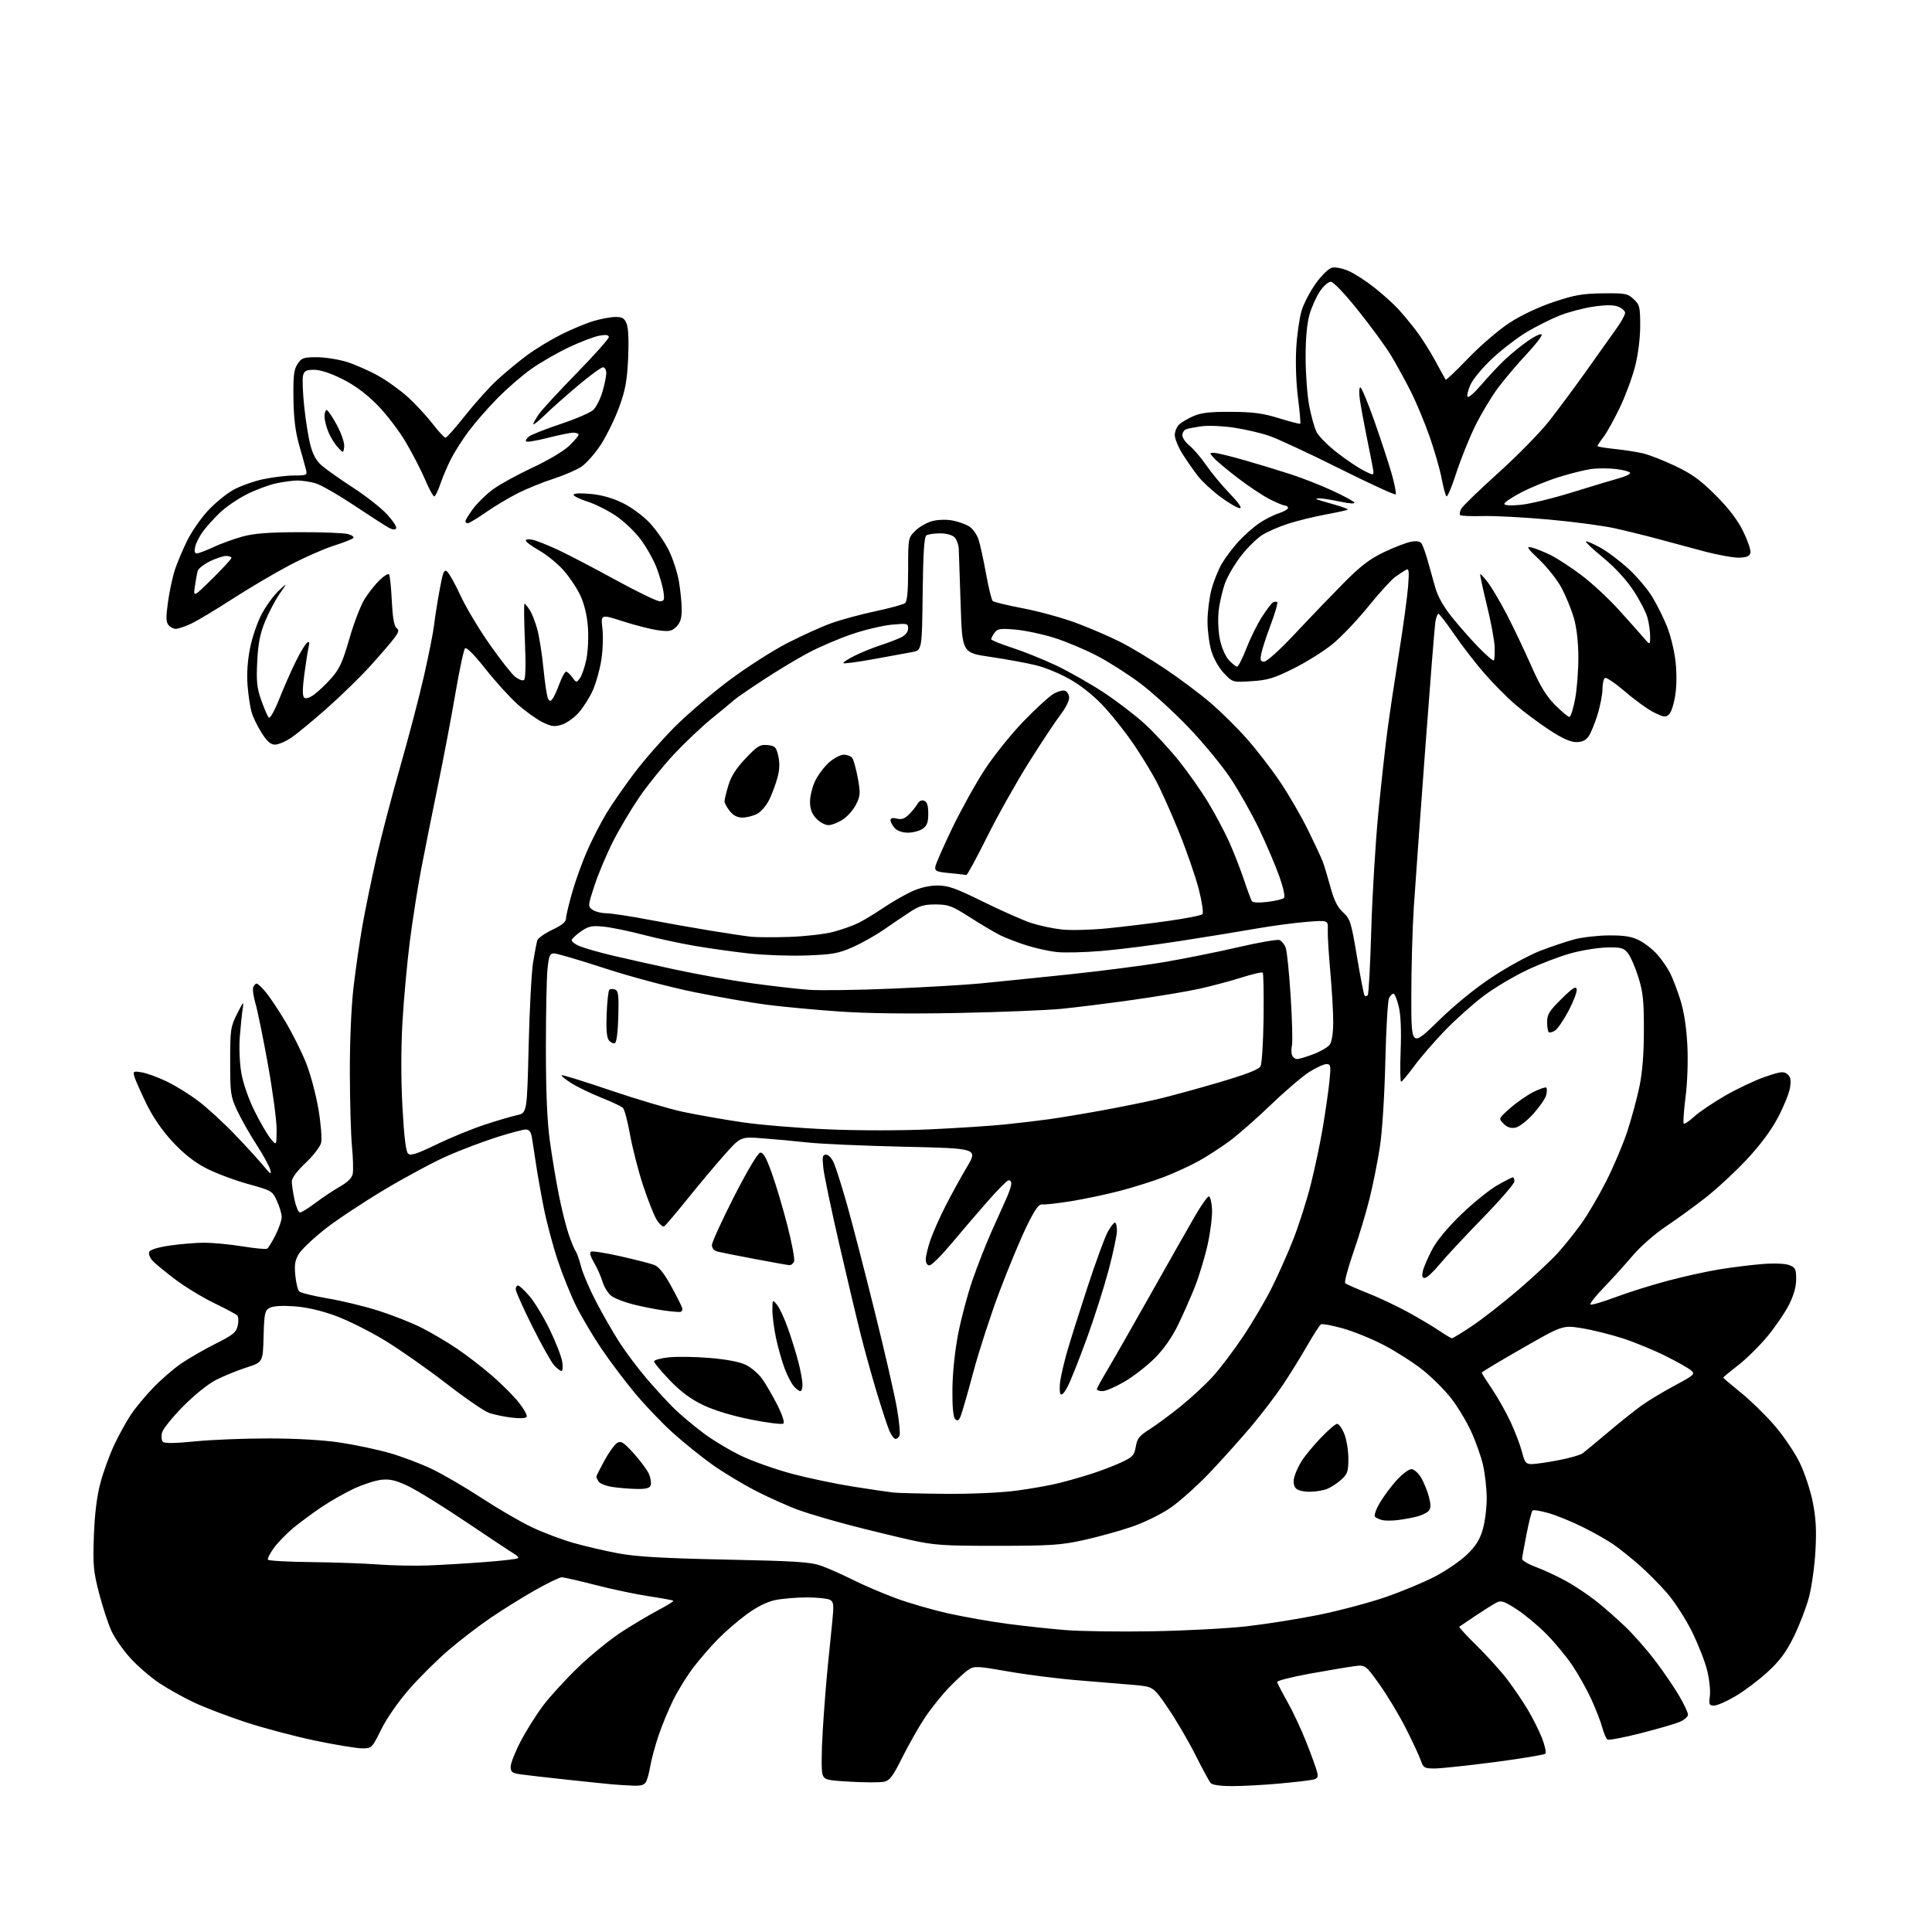 <?xml version="1.0" encoding="UTF-8" standalone="no"?>
<svg 
  version="1.1" 
  xmlns="http://www.w3.org/2000/svg" 
  xmlns:xlink="http://www.w3.org/1999/xlink" 
  xmlns:svg="http://www.w3.org/2000/svg"
  xmlns:rdf="http://www.w3.org/1999/02/22-rdf-syntax-ns#"
  xmlns:cc="http://creativecommons.org/ns#"
  xmlns:dc="http://purl.org/dc/elements/1.1/"
  viewBox="0 0 768 768"
  width="768"
  height="768"
>
<style>svg {background-color: white; }</style>"
<path stroke="none" fill="black" fill-rule="evenodd" d="M251.71,709.83C249.40,709.74 245.70,709.51 243.50,709.32C241.30,709.12 233.20,708.29 225.50,707.46C217.80,706.64 209.59,705.69 207.25,705.37C203.55,704.85 203.00,704.45 203.00,702.29C203.00,700.92 204.80,696.36 207.00,692.15C209.20,687.94 213.21,681.57 215.90,677.99C218.60,674.40 224.88,667.54 229.87,662.74C234.85,657.93 242.66,651.59 247.21,648.65C251.77,645.71 258.32,641.81 261.77,640.00C265.22,638.19 267.86,636.53 267.66,636.32C267.45,636.11 263.05,635.31 257.89,634.53C252.72,633.75 243.18,631.73 236.68,630.05C230.18,628.37 224.16,627.00 223.30,627.00C222.44,627.00 217.63,629.33 212.62,632.17C207.60,635.01 199.68,639.95 195.00,643.14C190.32,646.32 182.81,652.09 178.31,655.95C173.80,659.80 166.77,666.78 162.69,671.44C158.33,676.44 153.74,683.03 151.55,687.46C147.87,694.91 147.78,695.00 143.96,695.00C141.83,695.00 133.46,693.62 125.36,691.94C117.26,690.25 104.75,686.94 97.56,684.57C90.38,682.21 81.08,678.65 76.91,676.66C72.73,674.68 66.57,671.23 63.22,668.99C59.87,666.75 54.77,662.35 51.90,659.21C49.02,656.07 45.60,651.17 44.30,648.33C42.99,645.48 40.78,638.73 39.38,633.33C37.12,624.55 36.90,622.11 37.32,610.50C37.64,601.77 38.49,594.87 39.91,589.50C41.08,585.10 43.58,578.24 45.46,574.26C47.35,570.27 50.33,564.87 52.09,562.26C53.84,559.64 57.80,554.87 60.89,551.66C63.97,548.45 68.97,544.12 72.00,542.04C75.03,539.97 81.17,536.42 85.66,534.17C92.70,530.63 93.92,529.63 94.51,526.93C94.89,525.21 94.80,523.40 94.30,522.90C93.81,522.41 89.68,520.20 85.13,518.00C80.58,515.80 73.61,511.56 69.66,508.59C65.71,505.61 61.63,502.25 60.61,501.13C59.59,500.00 59.00,498.44 59.30,497.67C59.63,496.79 62.68,495.84 67.46,495.13C71.65,494.51 77.88,494.00 81.29,494.00C84.71,494.01 91.52,494.66 96.42,495.46C101.33,496.25 105.73,496.67 106.19,496.38C106.66,496.09 108.15,493.66 109.52,490.96C110.88,488.27 111.99,485.04 111.98,483.78C111.97,482.53 111.12,479.66 110.10,477.42C108.28,473.40 108.07,473.28 98.39,470.60C92.97,469.09 85.47,466.25 81.72,464.29C77.11,461.86 72.87,458.49 68.56,453.84C64.43,449.38 60.79,444.08 58.18,438.73C55.98,434.20 53.86,429.42 53.47,428.10C52.81,425.82 52.95,425.73 56.35,426.28C58.32,426.60 62.77,428.22 66.24,429.88C69.72,431.53 75.47,435.11 79.03,437.83C82.59,440.54 89.10,446.53 93.50,451.13C97.90,455.73 102.98,461.30 104.78,463.50C107.56,466.88 107.97,467.12 107.43,465.00C107.09,463.62 104.62,459.12 101.95,455.00C99.28,450.88 95.84,444.80 94.30,441.50C91.67,435.86 91.50,434.69 91.50,422.00C91.50,409.26 91.65,408.19 94.26,403.00C96.77,397.99 96.97,397.81 96.47,401.00C96.17,402.93 95.66,407.91 95.33,412.07C94.99,416.41 95.25,422.59 95.94,426.56C96.64,430.61 98.81,436.85 101.15,441.58C103.36,446.03 106.24,450.99 107.55,452.59C109.93,455.50 109.93,455.50 109.96,449.00C109.98,445.43 108.42,433.80 106.51,423.16C104.59,412.52 102.36,401.59 101.55,398.87C100.75,396.16 100.34,393.27 100.65,392.47C100.96,391.66 101.58,391.00 102.03,391.00C102.49,391.00 104.15,392.57 105.73,394.49C107.31,396.41 110.82,401.69 113.53,406.24C116.24,410.78 119.90,418.10 121.66,422.50C123.41,426.90 125.64,435.23 126.60,441.00C127.59,446.92 128.04,452.73 127.64,454.33C127.24,455.89 124.46,459.47 121.46,462.30C118.02,465.54 116.00,468.27 116.00,469.67C116.00,470.90 116.49,474.17 117.08,476.95C117.68,479.73 118.65,482.00 119.24,482.00C119.83,482.00 122.61,480.27 125.41,478.16C128.21,476.05 132.58,473.14 135.13,471.69C138.23,469.93 139.91,468.24 140.23,466.56C140.49,465.19 140.35,460.34 139.92,455.78C139.48,451.23 139.10,438.05 139.07,426.50C139.04,413.83 139.62,400.34 140.53,392.50C141.36,385.35 142.95,374.32 144.06,368.00C145.18,361.68 147.65,349.64 149.55,341.27C151.45,332.89 155.74,316.46 159.09,304.77C162.44,293.07 166.72,276.75 168.58,268.50C170.45,260.25 172.24,251.25 172.55,248.50C172.86,245.75 173.83,239.56 174.71,234.75C176.06,227.29 176.51,226.18 177.75,227.21C178.55,227.88 180.96,232.20 183.09,236.81C185.22,241.43 190.43,250.14 194.67,256.18C198.91,262.21 203.47,268.01 204.80,269.06C206.14,270.11 207.70,270.69 208.26,270.34C208.93,269.92 209.07,264.59 208.66,254.85C208.32,246.68 208.24,240.00 208.50,240.00C208.75,240.00 209.67,241.10 210.55,242.44C211.43,243.78 212.80,247.27 213.59,250.19C214.38,253.11 215.49,260.18 216.05,265.90C216.61,271.62 217.42,276.94 217.86,277.71C218.51,278.87 218.83,278.89 219.65,277.81C220.20,277.09 221.45,274.36 222.41,271.75C223.38,269.14 224.55,267.00 225.03,267.00C225.50,267.00 226.61,268.01 227.49,269.25C229.05,271.43 229.14,271.44 230.51,269.62C231.28,268.58 232.44,265.21 233.08,262.12C233.73,259.01 234.00,253.27 233.70,249.26C233.36,244.66 232.27,240.10 230.72,236.76C229.38,233.87 226.35,229.33 223.99,226.67C221.62,224.02 217.29,220.49 214.35,218.83C211.41,217.17 209.00,215.39 209.00,214.89C209.00,214.38 210.24,214.24 211.75,214.58C213.26,214.91 217.69,216.67 221.59,218.47C225.49,220.27 235.76,225.63 244.42,230.37C253.07,235.12 261.08,239.00 262.21,239.00C264.01,239.00 264.20,238.54 263.74,235.25C263.45,233.19 262.24,228.94 261.06,225.81C259.87,222.68 257.03,217.59 254.74,214.50C252.45,211.41 247.94,207.12 244.72,204.97C241.50,202.82 236.42,200.29 233.43,199.35C230.44,198.40 228.00,197.20 228.00,196.67C228.00,196.09 230.66,195.96 234.75,196.34C239.24,196.76 243.55,197.98 247.60,199.98C251.05,201.67 255.70,205.11 258.28,207.86C260.79,210.55 264.17,215.39 265.79,218.62C267.41,221.86 269.25,227.46 269.87,231.08C270.49,234.70 271.00,239.76 271.00,242.33C271.00,245.75 270.43,247.57 268.89,249.11C267.07,250.93 266.06,251.13 261.70,250.56C258.92,250.19 252.63,248.59 247.73,247.02C238.82,244.15 238.82,244.15 239.47,249.83C239.83,252.95 239.63,258.65 239.01,262.50C238.40,266.35 236.86,271.77 235.60,274.55C234.33,277.32 231.86,281.23 230.10,283.23C228.34,285.24 225.34,287.39 223.44,288.02C220.48,289.00 219.35,288.86 215.70,287.10C213.36,285.96 208.88,282.76 205.76,279.98C202.64,277.20 196.88,270.85 192.95,265.86C188.50,260.22 185.44,257.16 184.86,257.74C184.35,258.25 182.63,266.29 181.04,275.59C179.45,284.89 176.30,301.50 174.03,312.50C171.76,323.50 168.79,338.35 167.42,345.50C166.06,352.65 164.04,365.47 162.94,374.00C161.85,382.52 160.52,396.99 159.99,406.15C159.39,416.63 159.38,429.21 159.98,440.08C160.62,451.84 161.33,457.73 162.21,458.56C163.23,459.52 165.58,458.77 173.50,454.94C179.00,452.28 187.55,448.77 192.50,447.14C197.45,445.50 203.30,443.77 205.50,443.30C209.50,442.43 209.50,442.43 210.14,415.96C210.49,401.41 211.29,386.35 211.92,382.50C212.56,378.65 213.30,374.76 213.57,373.85C213.85,372.94 216.53,371.04 219.54,369.61C223.33,367.82 225.00,366.45 225.00,365.12C225.00,364.08 226.15,359.24 227.56,354.36C228.97,349.49 231.74,341.90 233.72,337.50C235.69,333.10 239.03,326.66 241.13,323.19C243.23,319.73 248.13,312.65 252.02,307.48C255.91,302.30 263.23,293.93 268.30,288.87C273.36,283.82 283.08,275.51 289.89,270.42C296.71,265.32 307.06,258.69 312.89,255.68C318.73,252.67 326.69,249.07 330.58,247.69C334.48,246.30 342.35,244.17 348.08,242.96C353.81,241.74 359.06,240.30 359.75,239.75C360.63,239.05 361.00,235.07 361.00,226.30C361.00,213.95 361.02,213.82 363.84,211.00C365.41,209.44 368.44,207.70 370.59,207.14C372.88,206.54 376.25,206.45 378.71,206.92C381.02,207.36 384.02,208.44 385.37,209.32C386.72,210.21 388.35,212.52 388.99,214.47C389.63,216.42 390.97,222.55 391.97,228.10C392.97,233.64 394.17,238.52 394.64,238.93C395.11,239.34 400.60,240.65 406.82,241.85C413.05,243.04 422.50,245.65 427.82,247.64C433.15,249.62 440.92,252.97 445.10,255.06C449.28,257.16 457.38,262.01 463.10,265.84C468.82,269.67 476.93,275.74 481.13,279.33C485.33,282.92 491.93,289.45 495.79,293.83C499.66,298.22 505.57,305.90 508.93,310.90C512.29,315.90 517.21,324.38 519.86,329.75C522.50,335.11 525.18,340.85 525.81,342.50C526.43,344.15 527.82,348.74 528.89,352.69C530.31,357.92 531.67,360.65 533.90,362.69C536.74,365.31 537.12,366.52 539.43,380.37C540.80,388.56 542.16,395.49 542.46,395.79C542.76,396.09 543.31,396.02 543.69,395.64C544.07,395.27 544.70,383.60 545.10,369.73C545.50,355.85 546.77,334.82 547.92,323.00C549.08,311.18 550.72,296.32 551.57,290.00C552.41,283.68 554.47,269.95 556.14,259.50C557.81,249.05 559.43,237.17 559.74,233.09C560.22,226.90 560.08,225.82 558.91,226.51C558.13,226.96 556.26,228.19 554.74,229.24C553.22,230.29 548.36,235.61 543.95,241.06C539.54,246.51 533.13,253.25 529.71,256.03C526.30,258.82 519.36,263.17 514.30,265.70C506.46,269.62 503.99,270.37 497.54,270.78C489.99,271.26 489.99,271.26 486.52,267.59C484.51,265.46 482.41,261.75 481.53,258.77C480.69,255.95 480.00,250.66 480.00,247.03C480.00,243.39 480.70,237.74 481.55,234.46C482.41,231.18 484.27,226.50 485.70,224.06C487.13,221.62 490.14,217.64 492.38,215.20C494.62,212.77 498.26,209.55 500.48,208.04C502.69,206.53 506.19,204.74 508.25,204.07C510.31,203.39 512.00,202.43 512.00,201.92C512.00,201.42 511.50,201.00 510.90,201.00C510.29,201.00 507.58,199.89 504.88,198.53C502.18,197.18 496.49,193.41 492.24,190.16C487.98,186.91 483.64,183.30 482.60,182.13C480.72,180.04 480.72,180.00 482.60,180.01C483.64,180.01 489.23,181.37 495.00,183.02C500.77,184.68 509.10,187.22 513.50,188.66C517.90,190.11 525.15,192.97 529.61,195.02C534.07,197.07 538.00,199.19 538.34,199.74C538.71,200.34 536.47,200.21 532.73,199.41C529.30,198.67 525.60,198.09 524.50,198.11C523.40,198.14 522.95,198.32 523.50,198.53C524.05,198.73 527.12,199.64 530.32,200.54C533.53,201.45 535.97,202.36 535.75,202.58C535.54,202.80 531.57,203.67 526.93,204.53C522.29,205.39 515.58,207.04 512.00,208.20C508.43,209.36 503.82,211.37 501.76,212.66C499.70,213.96 495.98,217.60 493.50,220.76C491.01,223.92 488.11,228.80 487.05,231.61C486.00,234.43 484.83,239.41 484.46,242.68C484.06,246.15 484.27,250.97 484.94,254.23C485.62,257.48 487.11,260.90 488.50,262.41C489.82,263.83 491.29,265.00 491.77,265.00C492.24,265.00 493.90,261.74 495.45,257.75C497.00,253.76 499.75,248.19 501.56,245.36C503.36,242.53 505.35,239.90 505.98,239.51C506.62,239.12 507.39,239.06 507.71,239.38C508.03,239.69 506.88,243.67 505.16,248.23C503.45,252.78 501.75,257.96 501.40,259.75C500.86,262.47 501.05,263.00 502.57,263.00C503.61,263.00 508.97,258.12 514.94,251.75C520.73,245.56 529.37,236.57 534.12,231.77C540.81,225.01 544.43,222.24 550.09,219.52C554.12,217.59 558.95,215.73 560.82,215.37C563.18,214.93 564.49,215.16 565.12,216.12C565.61,216.88 566.69,219.86 567.51,222.75C568.33,225.64 569.68,230.45 570.51,233.45C571.50,237.01 573.78,241.09 577.06,245.20C579.84,248.67 584.62,254.10 587.70,257.27C590.78,260.44 593.53,262.81 593.81,262.53C594.09,262.25 594.24,259.87 594.15,257.24C594.06,254.61 592.66,247.08 591.04,240.51C589.43,233.94 588.25,228.42 588.41,228.25C588.58,228.08 589.97,229.58 591.49,231.58C593.02,233.58 596.40,239.33 599.02,244.35C601.63,249.38 605.95,258.45 608.61,264.50C612.25,272.77 614.63,276.68 618.18,280.25C620.78,282.86 623.34,285.00 623.86,285.00C624.39,285.00 625.42,281.74 626.15,277.75C626.89,273.76 627.46,266.23 627.42,261.00C627.38,255.01 626.71,249.28 625.59,245.50C624.62,242.20 622.46,236.93 620.79,233.79C619.13,230.65 615.15,225.59 611.96,222.54C607.00,217.81 606.54,217.09 608.82,217.63C610.30,217.97 613.66,219.32 616.31,220.61C618.95,221.91 624.49,225.51 628.60,228.61C632.72,231.71 639.40,237.90 643.45,242.37C647.50,246.84 651.97,251.85 653.37,253.50C655.94,256.50 655.94,256.50 655.96,253.00C655.98,251.07 655.49,247.70 654.89,245.50C654.29,243.30 651.75,238.41 649.25,234.64C646.45,230.42 641.87,225.46 637.34,221.74C633.29,218.41 630.17,215.49 630.42,215.25C630.66,215.00 633.18,216.06 636.00,217.60C638.83,219.14 643.92,222.95 647.32,226.08C650.72,229.21 655.01,234.28 656.85,237.36C658.70,240.43 661.30,245.63 662.62,248.92C663.95,252.20 665.46,258.20 665.97,262.25C666.53,266.69 666.55,272.14 666.00,275.97C665.51,279.46 664.41,283.02 663.56,283.87C662.17,285.26 661.58,285.20 657.60,283.26C655.17,282.08 649.99,278.37 646.09,275.00C642.18,271.64 638.54,269.17 637.99,269.51C637.45,269.84 637.00,271.84 637.00,273.95C637.00,276.06 636.11,280.65 635.03,284.14C633.95,287.64 632.35,291.51 631.47,292.75C630.37,294.31 628.87,295.00 626.57,295.00C624.29,295.00 620.95,293.49 615.88,290.17C611.82,287.51 605.80,283.02 602.50,280.19C599.20,277.37 593.64,271.78 590.15,267.78C586.66,263.78 581.26,256.79 578.15,252.25C575.04,247.71 572.18,244.00 571.80,244.00C571.41,244.00 570.86,245.46 570.57,247.25C570.29,249.04 568.47,271.88 566.53,298.00C564.59,324.12 562.56,352.25 562.02,360.50C561.47,368.75 561.02,384.68 561.02,395.91C561.00,416.32 561.00,416.32 571.75,405.85C578.58,399.19 586.51,392.75 593.50,388.17C599.55,384.20 607.99,379.61 612.25,377.97C616.52,376.32 622.59,374.28 625.75,373.43C628.91,372.58 635.14,371.87 639.59,371.84C645.83,371.81 648.61,372.27 651.69,373.84C653.89,374.96 657.11,377.50 658.84,379.47C660.57,381.44 662.84,384.73 663.88,386.78C664.92,388.83 666.77,393.65 667.98,397.50C669.40,402.03 670.38,408.33 670.74,415.36C671.07,421.77 670.77,430.30 670.03,436.16C669.33,441.63 669.01,446.34 669.31,446.64C669.61,446.94 671.49,445.68 673.50,443.84C675.51,442.00 681.10,438.23 685.93,435.46C690.75,432.68 697.88,429.33 701.76,428.01C707.88,425.93 709.05,425.79 710.51,427.01C711.81,428.08 712.04,429.32 711.55,432.42C711.20,434.63 709.01,440.00 706.70,444.35C703.95,449.52 699.59,455.35 694.09,461.20C689.46,466.12 682.04,472.97 677.59,476.41C673.14,479.86 666.09,484.97 661.92,487.75C657.72,490.57 651.97,495.64 648.99,499.16C646.05,502.65 640.93,508.30 637.63,511.72C634.32,515.15 631.88,518.22 632.22,518.55C632.55,518.88 637.02,517.58 642.16,515.65C647.30,513.73 656.67,510.78 663.00,509.11C669.33,507.43 678.55,505.39 683.50,504.59C688.45,503.78 696.10,502.83 700.50,502.48C705.31,502.10 709.60,502.27 711.25,502.90C713.69,503.83 714.00,504.46 714.00,508.50C714.00,511.56 713.04,514.94 711.08,518.78C709.48,521.93 705.63,527.56 702.52,531.30C699.41,535.04 694.20,540.18 690.94,542.71C687.67,545.25 685.00,547.45 685.00,547.62C685.00,547.78 688.18,550.48 692.07,553.63C695.96,556.77 702.00,562.68 705.49,566.75C708.99,570.83 713.43,577.39 715.36,581.33C717.30,585.28 719.64,592.32 720.58,596.98C721.86,603.41 722.13,608.13 721.67,616.48C721.34,622.54 720.17,630.88 719.07,635.00C717.97,639.12 715.25,646.18 713.03,650.67C709.95,656.89 707.46,660.23 702.61,664.67C699.11,667.88 693.39,672.19 689.90,674.25C686.40,676.31 682.57,678.00 681.37,678.00C679.42,678.00 679.24,677.59 679.70,674.19C679.98,672.09 679.49,667.48 678.61,663.94C677.72,660.40 674.99,653.45 672.53,648.50C670.07,643.55 665.69,636.75 662.78,633.39C659.88,630.02 654.80,624.91 651.50,622.03C648.20,619.15 643.62,615.49 641.32,613.90C639.03,612.31 633.63,609.25 629.32,607.10C625.02,604.96 618.88,602.44 615.68,601.51C612.47,600.58 609.55,600.11 609.19,600.48C608.82,600.84 607.76,605.05 606.82,609.82C605.89,614.59 605.09,619.03 605.06,619.68C605.03,620.33 607.59,621.82 610.75,623.00C613.91,624.17 619.34,626.72 622.82,628.65C626.29,630.59 631.69,634.22 634.82,636.72C637.94,639.22 643.12,643.79 646.33,646.88C649.53,649.97 654.80,655.98 658.02,660.24C661.25,664.50 665.49,670.71 667.45,674.04C669.40,677.38 671.00,680.78 671.00,681.60C671.00,682.43 669.47,683.74 667.59,684.53C665.72,685.31 658.73,687.33 652.07,689.02C645.41,690.71 639.53,691.83 639.01,691.50C638.48,691.18 637.55,689.02 636.93,686.71C636.31,684.39 634.33,679.30 632.53,675.38C630.72,671.46 627.31,665.39 624.94,661.88C622.57,658.37 617.89,652.75 614.54,649.38C611.19,646.01 605.87,641.61 602.72,639.60C597.74,636.41 596.70,636.09 594.75,637.12C593.51,637.77 589.80,640.11 586.50,642.31C583.20,644.51 580.32,646.46 580.10,646.64C579.87,646.83 583.05,650.29 587.17,654.33C591.28,658.38 596.67,664.35 599.14,667.59C601.61,670.84 605.26,676.20 607.24,679.50C609.22,682.80 611.79,687.93 612.96,690.90C614.13,693.88 614.73,696.67 614.28,697.12C613.83,697.57 604.73,699.07 594.06,700.47C583.38,701.86 572.68,703.00 570.27,703.00C566.23,703.00 565.81,702.75 564.77,699.75C564.15,697.96 561.48,692.23 558.83,687.00C556.18,681.77 551.48,673.96 548.39,669.62C542.77,661.75 542.77,661.75 538.13,662.37C535.58,662.71 527.65,664.04 520.50,665.34C513.35,666.64 507.58,668.12 507.68,668.63C507.78,669.14 509.62,672.70 511.79,676.53C513.95,680.36 517.33,687.59 519.30,692.60C521.27,697.60 523.18,702.87 523.54,704.31C524.09,706.48 523.81,707.00 521.85,707.46C520.56,707.75 514.55,708.45 508.50,709.00C502.45,709.55 494.07,710.00 489.87,710.00C484.99,710.00 481.87,709.55 481.21,708.75C480.65,708.06 477.91,703.00 475.14,697.50C472.37,692.00 467.49,683.67 464.30,679.00C458.50,670.50 458.50,670.50 451.00,669.81C446.88,669.44 437.00,668.62 429.06,667.99C421.12,667.37 408.52,665.78 401.06,664.48C388.39,662.26 387.34,662.21 385.00,663.73C383.62,664.63 380.12,667.83 377.21,670.86C374.30,673.88 369.96,679.31 367.57,682.93C365.18,686.54 361.18,693.61 358.67,698.62C354.83,706.30 353.66,707.83 351.30,708.29C349.76,708.59 343.85,708.58 338.17,708.26C328.60,707.73 327.77,707.52 326.97,705.42C326.48,704.13 326.52,696.52 327.06,687.82C327.58,679.40 328.50,667.77 329.09,662.00C329.68,656.23 330.49,648.21 330.89,644.18C331.52,637.80 331.39,636.74 329.87,635.93C328.91,635.42 324.75,635.00 320.61,635.00C316.48,635.00 310.82,635.49 308.05,636.08C304.79,636.78 300.77,638.80 296.75,641.76C293.31,644.28 288.19,648.72 285.36,651.60C282.54,654.49 278.21,659.48 275.75,662.68C273.29,665.88 269.69,671.65 267.76,675.50C265.83,679.35 263.13,685.88 261.75,690.00C260.38,694.12 258.92,699.52 258.51,702.00C258.10,704.48 257.35,707.29 256.85,708.25C256.17,709.54 254.83,709.96 251.71,709.83zM458.00,648.46C470.93,648.24 487.80,647.35 495.50,646.49C503.20,645.62 516.13,643.57 524.24,641.93C532.34,640.28 544.27,637.11 550.74,634.89C557.21,632.66 566.08,628.97 570.46,626.67C574.84,624.38 580.54,620.48 583.12,618.00C586.59,614.66 588.22,612.10 589.40,608.07C590.28,605.08 590.99,599.46 590.99,595.57C590.98,591.68 590.30,585.65 589.48,582.17C588.66,578.69 586.48,572.61 584.64,568.67C582.80,564.73 579.23,558.87 576.71,555.66C574.19,552.45 569.18,547.47 565.56,544.59C561.95,541.71 555.06,537.29 550.25,534.77C545.44,532.25 538.01,529.22 533.74,528.04C529.48,526.86 525.58,526.14 525.08,526.45C524.58,526.76 522.03,530.72 519.43,535.26C516.82,539.79 512.49,546.77 509.81,550.76C507.12,554.76 501.62,561.96 497.59,566.76C493.56,571.57 486.15,579.84 481.14,585.14C476.12,590.44 468.97,596.85 465.26,599.39C461.36,602.05 454.77,605.27 449.69,606.99C444.85,608.64 436.30,610.99 430.69,612.23C421.72,614.20 417.64,614.47 396.50,614.49C375.00,614.50 371.41,614.26 362.00,612.17C356.23,610.89 345.55,608.29 338.27,606.40C331.00,604.52 321.77,601.80 317.77,600.37C313.77,598.95 306.09,595.52 300.69,592.77C295.30,590.01 287.35,585.22 283.03,582.13C278.70,579.03 271.69,573.37 267.44,569.55C263.19,565.73 256.40,558.62 252.36,553.76C248.31,548.90 242.28,540.87 238.94,535.92C235.61,530.96 231.16,523.44 229.04,519.20C226.93,514.97 223.63,506.77 221.70,501.00C219.78,495.23 217.27,485.77 216.13,480.00C214.98,474.23 213.59,466.35 213.03,462.50C212.46,458.65 211.76,454.04 211.46,452.25C211.06,449.89 210.38,449.00 208.97,449.00C207.90,449.00 202.63,450.40 197.26,452.12C191.89,453.84 183.17,457.14 177.87,459.47C172.57,461.80 161.32,467.83 152.86,472.88C144.40,477.93 133.75,485.00 129.19,488.59C124.63,492.18 120.00,496.55 118.89,498.31C117.29,500.84 116.98,502.61 117.38,506.89C117.66,509.86 118.36,512.76 118.95,513.35C119.54,513.94 124.65,515.19 130.31,516.15C135.97,517.10 145.08,519.31 150.55,521.06C156.02,522.81 163.65,525.82 167.50,527.76C171.35,529.69 177.69,533.43 181.59,536.06C185.49,538.69 191.87,543.62 195.78,547.01C199.68,550.41 204.47,555.23 206.41,557.73C208.36,560.22 209.68,562.70 209.36,563.23C209.00,563.80 206.52,563.92 203.29,563.52C200.28,563.14 196.27,562.30 194.38,561.64C192.49,560.99 184.85,555.74 177.41,549.97C169.97,544.21 159.00,536.52 153.02,532.87C147.04,529.22 138.17,524.80 133.32,523.03C127.61,520.95 121.83,519.62 116.93,519.28C112.13,518.94 108.57,519.16 107.21,519.89C105.27,520.93 105.04,521.98 104.78,531.27C104.50,541.50 104.50,541.50 98.00,543.59C94.42,544.75 89.03,546.94 86.00,548.47C82.73,550.13 77.37,554.43 72.79,559.06C68.54,563.35 64.77,568.05 64.41,569.50C64.04,570.96 64.20,572.60 64.75,573.15C65.42,573.82 69.67,573.76 77.63,572.96C84.16,572.31 97.38,571.78 107.00,571.80C118.00,571.82 128.52,572.43 135.31,573.46C141.26,574.36 150.03,576.22 154.81,577.58C159.59,578.95 167.11,581.78 171.51,583.87C175.92,585.97 184.86,591.17 191.38,595.44C197.90,599.71 206.89,604.94 211.37,607.07C215.84,609.19 223.32,612.02 228.00,613.35C232.68,614.69 240.78,616.56 246.00,617.52C253.10,618.83 263.83,619.44 288.50,619.96C316.55,620.54 322.25,620.92 326.50,622.44C329.25,623.43 334.88,625.93 339.00,627.99C343.12,630.06 350.77,633.34 356.00,635.28C361.23,637.23 370.68,639.96 377.00,641.36C383.32,642.77 393.90,644.63 400.50,645.50C407.10,646.37 417.45,647.49 423.50,647.98C429.55,648.47 445.07,648.68 458.00,648.46zM170.50,622.28C176.00,622.06 186.09,621.46 192.93,620.93C199.76,620.41 205.61,619.72 205.92,619.41C206.23,619.10 205.61,618.36 204.54,617.76C203.47,617.16 194.93,611.50 185.55,605.18C176.17,598.86 165.66,592.35 162.19,590.72C157.22,588.39 154.95,587.86 151.52,588.24C149.12,588.52 144.23,590.11 140.65,591.78C137.07,593.46 131.30,596.74 127.82,599.08C124.35,601.42 119.29,605.16 116.59,607.39C113.90,609.62 110.42,613.20 108.86,615.35C107.31,617.49 106.25,619.59 106.51,620.01C106.77,620.43 114.52,620.86 123.74,620.96C132.96,621.06 145.00,621.49 150.50,621.91C156.00,622.33 165.00,622.50 170.50,622.28zM555.50,604.27C553.30,604.53 550.60,604.53 549.50,604.27C548.40,604.02 547.10,603.43 546.62,602.97C546.11,602.49 546.93,600.08 548.52,597.38C550.05,594.77 553.09,590.69 555.28,588.31C557.47,585.94 560.06,584.00 561.05,584.00C562.03,584.00 563.73,585.46 564.83,587.25C565.92,589.04 567.33,592.45 567.97,594.83C568.84,598.12 568.84,599.49 567.94,600.57C567.30,601.35 565.13,602.39 563.13,602.89C561.14,603.39 557.70,604.01 555.50,604.27zM376.00,593.82C386.23,593.90 397.89,593.38 404.08,592.55C409.89,591.78 417.54,590.42 421.08,589.52C424.61,588.63 430.43,586.97 434.00,585.82C437.57,584.68 442.83,582.66 445.67,581.34C450.29,579.19 450.90,578.53 451.49,575.07C452.03,571.86 452.92,570.72 456.82,568.28C459.39,566.67 464.94,562.57 469.15,559.18C473.36,555.78 479.15,550.43 482.02,547.29C484.89,544.15 490.29,537.03 494.01,531.48C497.74,525.93 502.90,517.18 505.48,512.04C508.06,506.90 511.96,498.15 514.13,492.59C516.31,487.04 519.41,477.32 521.02,471.00C522.63,464.68 524.82,454.32 525.87,448.00C526.93,441.68 528.10,433.46 528.48,429.75C529.10,423.56 529.00,423.00 527.28,423.00C526.24,423.00 523.17,424.41 520.45,426.13C517.73,427.85 510.86,433.72 505.18,439.18C499.51,444.64 492.11,451.13 488.75,453.60C485.39,456.08 479.91,459.63 476.57,461.49C473.23,463.35 467.03,466.20 462.80,467.83C458.56,469.46 450.68,471.95 445.30,473.36C439.91,474.78 431.09,476.64 425.71,477.50C420.32,478.36 415.15,478.94 414.21,478.78C412.95,478.57 411.35,480.85 408.10,487.50C405.68,492.45 400.84,504.07 397.35,513.33C393.85,522.58 389.17,536.98 386.94,545.33C384.71,553.67 382.44,561.58 381.89,562.90C381.12,564.78 380.64,565.04 379.70,564.09C378.90,563.29 378.54,559.31 378.60,552.19C378.67,545.76 379.57,537.02 380.88,530.27C382.07,524.10 384.65,514.42 386.61,508.77C388.56,503.12 391.97,494.45 394.18,489.50C396.39,484.55 399.06,478.61 400.10,476.30C401.15,474.00 402.00,471.37 402.00,470.47C402.00,469.57 401.44,469.02 400.76,469.25C400.07,469.48 396.36,473.25 392.51,477.64C388.65,482.03 382.23,489.53 378.24,494.31C374.24,499.09 370.30,503.00 369.49,503.00C368.59,503.00 368.00,502.06 368.00,500.66C368.00,499.37 368.84,495.88 369.86,492.91C370.89,489.93 373.56,483.90 375.80,479.50C378.04,475.10 381.87,468.12 384.32,464.00C388.77,456.50 388.77,456.50 359.63,455.85C343.61,455.49 326.23,454.73 321.00,454.15C315.77,453.57 307.65,452.82 302.94,452.48C294.38,451.85 294.38,451.85 287.88,459.18C284.31,463.20 277.70,471.09 273.19,476.69C268.68,482.30 264.55,487.16 264.01,487.49C263.47,487.83 262.12,486.61 261.00,484.80C259.89,482.98 257.43,476.74 255.54,470.93C253.65,465.12 251.35,456.12 250.43,450.93C249.50,445.74 248.24,441.01 247.62,440.41C247.01,439.80 243.12,437.97 239.00,436.33C234.88,434.68 229.54,432.11 227.16,430.60C224.77,429.09 223.01,427.66 223.25,427.42C223.49,427.18 232.19,429.87 242.59,433.41C252.99,436.94 265.96,440.79 271.41,441.96C276.86,443.12 287.35,444.97 294.72,446.07C302.09,447.16 317.65,448.46 329.29,448.94C341.75,449.46 358.51,449.45 369.98,448.92C380.72,448.42 394.00,447.55 399.50,446.98C405.00,446.42 412.88,445.48 417.00,444.91C421.12,444.34 430.53,442.78 437.89,441.44C445.26,440.10 455.16,438.10 459.89,437.00C464.63,435.89 475.61,432.90 484.29,430.35C495.44,427.07 500.38,425.16 501.08,423.85C501.63,422.83 502.17,414.16 502.29,404.58C502.40,395.01 502.26,386.93 501.96,386.63C501.66,386.33 497.90,387.20 493.60,388.56C489.31,389.93 481.84,391.92 477.01,393.00C472.17,394.08 460.18,396.09 450.36,397.47C440.54,398.85 427.77,400.45 422.00,401.02C416.23,401.59 397.77,402.33 381.00,402.67C361.23,403.06 344.52,402.86 333.50,402.08C324.15,401.43 311.32,400.23 305.00,399.42C298.68,398.61 285.67,396.35 276.09,394.41C266.26,392.42 250.77,388.30 240.48,384.94C230.47,381.67 221.38,379.00 220.28,379.00C218.57,379.00 218.19,379.89 217.64,385.15C217.29,388.53 217.00,402.69 217.00,416.61C217.00,433.77 217.49,445.57 218.53,453.22C219.37,459.42 220.98,469.14 222.11,474.81C223.23,480.48 225.01,487.64 226.07,490.70C227.13,493.77 228.37,496.78 228.84,497.39C229.31,498.00 230.27,500.75 230.99,503.50C231.70,506.25 234.40,512.55 236.98,517.50C239.56,522.45 243.73,529.70 246.24,533.62C248.76,537.54 253.67,544.06 257.15,548.12C260.63,552.18 265.51,557.48 267.99,559.91C270.47,562.33 275.67,566.71 279.55,569.63C283.43,572.55 290.41,576.72 295.05,578.90C299.70,581.07 308.68,584.22 315.00,585.90C321.32,587.58 332.12,589.84 339.00,590.93C345.88,592.02 353.07,593.08 355.00,593.30C356.93,593.51 366.38,593.74 376.00,593.82zM520.58,593.00C517.96,593.00 515.76,592.41 515.01,591.51C514.25,590.60 514.04,588.96 514.47,587.26C514.85,585.74 516.11,582.92 517.29,581.00C518.46,579.08 521.86,574.91 524.86,571.75C527.85,568.59 530.86,566.00 531.54,566.00C532.23,566.00 533.51,567.81 534.39,570.02C535.28,572.23 536.00,576.65 536.00,579.83C536.00,584.88 535.65,585.95 533.25,588.12C531.74,589.50 529.24,591.16 527.70,591.81C526.16,592.47 522.96,593.00 520.58,593.00zM252.78,591.87C249.88,591.81 245.55,591.43 243.16,591.05C240.78,590.66 238.43,589.70 237.93,588.92C237.44,588.14 237.04,587.27 237.04,587.00C237.05,586.73 238.51,583.83 240.28,580.58C242.05,577.32 244.33,574.17 245.34,573.58C246.89,572.66 247.91,573.31 252.01,577.85C254.67,580.80 257.38,584.50 258.03,586.08C258.69,587.67 258.97,589.65 258.65,590.48C258.22,591.60 256.66,591.97 252.78,591.87zM608.87,582.00C610.32,582.00 615.09,581.31 619.47,580.47C623.86,579.64 628.20,578.40 629.11,577.72C630.03,577.05 634.54,573.31 639.14,569.42C643.74,565.52 649.76,560.72 652.53,558.73C655.30,556.75 661.27,553.15 665.79,550.73C673.45,546.64 673.90,546.22 672.26,544.78C671.29,543.92 666.74,541.34 662.15,539.05C657.55,536.75 649.90,533.60 645.15,532.05C640.39,530.50 633.06,528.67 628.85,527.99C621.19,526.76 621.19,526.76 605.10,535.98C596.24,541.05 589.00,545.40 589.00,545.65C589.00,545.90 590.86,548.84 593.12,552.18C595.39,555.52 598.74,561.48 600.56,565.42C602.38,569.35 604.40,574.70 605.05,577.29C606.09,581.41 606.57,582.00 608.87,582.00zM355.98,572.00C355.39,572.00 354.27,570.49 353.50,568.65C352.73,566.80 350.50,560.03 348.55,553.59C346.60,547.15 343.68,536.63 342.07,530.19C340.45,523.76 336.59,507.48 333.49,494.00C330.38,480.52 327.59,467.14 327.28,464.25C326.80,459.77 326.97,459.00 328.41,459.00C329.40,459.00 330.71,460.47 331.58,462.54C332.40,464.49 334.63,471.58 336.55,478.29C338.47,485.01 343.40,504.00 347.50,520.50C351.61,537.00 355.68,554.71 356.55,559.85C357.43,564.99 357.90,569.82 357.60,570.60C357.31,571.37 356.58,572.00 355.98,572.00zM311.42,565.88C310.91,566.33 305.10,565.61 298.50,564.29C290.90,562.77 283.92,560.65 279.48,558.52C274.52,556.14 270.62,553.23 266.23,548.66C262.80,545.09 260.00,541.73 260.00,541.18C260.00,540.64 262.59,539.91 265.75,539.57C268.91,539.22 276.23,539.32 282.00,539.80C288.53,540.33 293.96,541.35 296.37,542.50C298.49,543.51 301.42,545.98 302.87,547.98C304.32,549.98 307.04,554.65 308.92,558.34C310.92,562.28 311.95,565.40 311.42,565.88zM424.54,550.90C423.12,553.70 422.04,554.87 421.57,554.12C421.17,553.46 421.14,551.03 421.50,548.71C421.87,546.40 423.05,541.35 424.14,537.50C425.23,533.65 428.85,522.17 432.18,512.00C435.52,501.82 439.18,491.81 440.31,489.75C441.44,487.69 442.74,486.00 443.18,486.00C443.63,486.00 444.00,487.46 444.00,489.25C443.99,491.04 442.49,498.12 440.66,505.00C438.82,511.88 434.95,524.02 432.04,532.00C429.14,539.98 425.76,548.48 424.54,550.90zM318.15,553.00C317.69,553.00 316.54,552.15 315.60,551.11C314.66,550.07 313.00,546.88 311.91,544.01C310.82,541.14 309.27,535.66 308.46,531.83C307.66,528.00 307.01,522.99 307.03,520.68C307.07,516.52 307.07,516.51 308.87,518.66C309.87,519.85 311.84,524.13 313.26,528.16C314.69,532.20 316.56,538.26 317.43,541.64C318.29,545.02 319.00,548.96 319.00,550.39C319.00,551.83 318.62,553.00 318.15,553.00zM438.27,553.00C437.02,553.00 436.01,552.66 436.02,552.25C436.03,551.84 437.80,548.58 439.95,545.00C442.10,541.42 449.81,527.92 457.09,515.00C464.37,502.07 472.39,487.94 474.91,483.59C477.43,479.25 479.95,475.65 480.50,475.59C481.05,475.54 481.63,477.78 481.80,480.56C481.96,483.34 481.17,489.73 480.05,494.76C478.93,499.79 476.64,507.36 474.97,511.58C473.29,515.81 470.25,522.67 468.21,526.85C465.83,531.71 462.51,536.42 458.95,539.97C455.90,543.01 450.51,547.19 446.98,549.25C443.44,551.31 439.52,553.00 438.27,553.00zM223.22,545.00C222.74,545.00 221.42,543.99 220.28,542.75C219.14,541.51 215.24,534.54 211.60,527.26C207.97,519.98 205.00,513.35 205.00,512.51C205.00,511.68 205.41,511.00 205.92,511.00C206.43,511.00 208.49,512.91 210.49,515.25C212.50,517.59 216.11,523.55 218.51,528.50C220.91,533.45 223.15,539.19 223.48,541.25C223.82,543.31 223.70,545.00 223.22,545.00zM577.17,531.98C577.53,531.99 581.14,529.79 585.18,527.08C589.23,524.38 597.48,517.94 603.52,512.77C609.56,507.60 616.69,500.93 619.38,497.94C622.06,494.95 626.27,489.67 628.74,486.22C631.20,482.77 635.60,475.26 638.50,469.54C641.41,463.81 645.17,454.94 646.85,449.82C648.54,444.69 650.71,436.68 651.69,432.00C652.88,426.25 653.46,418.97 653.47,409.50C653.49,397.76 653.13,394.35 651.25,388.37C650.02,384.45 648.15,380.17 647.10,378.87C645.41,376.79 644.39,376.52 638.80,376.63C635.30,376.70 628.84,377.74 624.46,378.94C620.08,380.14 612.24,383.13 607.04,385.60C601.84,388.06 594.19,392.60 590.04,395.69C585.89,398.78 579.00,404.91 574.72,409.30C570.45,413.69 564.85,420.15 562.28,423.64C559.71,427.14 557.32,430.00 556.96,430.00C556.60,430.00 556.52,424.43 556.78,417.63C557.09,409.65 556.82,403.43 556.03,400.13C555.35,397.31 554.41,395.00 553.94,395.00C553.46,395.00 552.66,395.79 552.16,396.75C551.66,397.71 551.00,409.07 550.69,422.00C550.36,435.70 549.46,449.88 548.51,456.00C547.62,461.77 545.78,471.00 544.41,476.50C543.05,482.00 540.14,491.65 537.95,497.94C535.77,504.23 534.32,509.70 534.74,510.09C535.16,510.48 539.10,512.22 543.50,513.96C547.90,515.70 555.10,519.09 559.50,521.49C563.90,523.89 569.52,527.22 572.00,528.91C574.48,530.59 576.80,531.97 577.17,531.98zM270.50,521.50C269.95,521.63 266.84,521.36 263.58,520.89C260.33,520.42 254.93,519.34 251.58,518.49C248.24,517.65 244.42,516.16 243.10,515.20C241.78,514.23 240.16,511.65 239.50,509.47C238.84,507.29 237.31,503.85 236.10,501.84C234.78,499.64 234.30,497.93 234.90,497.56C235.45,497.22 240.75,498.05 246.70,499.40C252.64,500.74 258.68,502.29 260.12,502.85C261.89,503.53 264.06,506.26 266.83,511.31C269.08,515.41 271.05,519.32 271.21,520.01C271.37,520.69 271.05,521.36 270.50,521.50zM566.39,508.00C565.34,508.00 565.13,507.27 565.61,505.25C565.96,503.74 567.61,499.92 569.26,496.77C571.16,493.13 575.41,488.00 580.88,482.73C585.62,478.16 592.03,472.98 595.12,471.21C598.21,469.45 601.03,468.00 601.37,468.00C601.72,468.00 602.00,468.74 602.00,469.63C602.00,470.53 596.25,477.17 589.21,484.38C582.18,491.60 574.49,499.86 572.12,502.75C569.75,505.64 567.17,508.00 566.39,508.00zM313.78,502.92C313.08,502.87 306.89,501.77 300.03,500.47C293.17,499.17 286.54,497.85 285.28,497.53C283.85,497.17 283.00,496.21 283.00,494.94C283.00,493.83 286.95,485.18 291.77,475.72C296.95,465.57 301.21,458.39 302.16,458.21C303.37,457.98 304.53,460.00 306.76,466.20C308.41,470.76 311.22,480.21 313.01,487.18C314.80,494.16 315.99,500.57 315.66,501.43C315.33,502.30 314.49,502.96 313.78,502.92zM602.40,448.26C600.59,448.61 599.12,448.12 597.70,446.70C595.63,444.63 595.63,444.63 600.37,440.47C602.97,438.18 607.13,435.29 609.61,434.05C612.10,432.81 614.38,432.05 614.68,432.35C614.99,432.66 614.97,434.00 614.63,435.33C614.30,436.67 612.00,440.01 609.53,442.76C607.01,445.56 603.87,447.98 602.40,448.26zM515.60,421.00C516.36,421.00 519.28,420.13 522.09,419.06C524.89,417.99 527.81,416.30 528.56,415.31C529.42,414.18 529.95,410.82 529.97,406.40C529.99,402.49 529.47,393.49 528.83,386.40C528.18,379.30 527.72,371.76 527.81,369.63C527.97,365.77 527.97,365.77 519.24,366.47C514.43,366.86 505.55,368.05 499.50,369.11C493.45,370.18 479.90,372.39 469.38,374.02C458.87,375.66 444.69,377.46 437.88,378.02C431.07,378.59 423.02,378.78 420.00,378.45C416.98,378.12 411.57,376.92 408.00,375.78C404.43,374.65 399.70,372.82 397.50,371.73C395.30,370.63 389.93,367.44 385.56,364.64C378.46,360.10 377.02,359.56 371.99,359.53C367.38,359.51 365.51,360.05 361.76,362.50C359.23,364.15 354.54,367.32 351.33,369.55C348.12,371.78 342.57,374.91 339.00,376.49C333.34,379.00 330.98,379.43 320.71,379.81C314.22,380.05 303.87,379.70 297.71,379.02C291.54,378.34 281.77,376.97 276.00,375.97C270.23,374.98 261.00,372.98 255.50,371.54C250.00,370.10 243.03,368.67 240.00,368.36C235.32,367.89 233.99,368.16 231.08,370.15C229.19,371.44 227.49,373.01 227.29,373.62C227.08,374.24 228.62,375.42 230.71,376.23C232.79,377.05 238.55,378.68 243.50,379.85C248.45,381.02 259.70,383.54 268.50,385.44C277.30,387.34 291.02,389.79 299.00,390.88C306.98,391.98 317.10,393.14 321.50,393.46C325.90,393.78 340.52,393.59 354.00,393.02C367.48,392.46 383.45,391.53 389.50,390.95C395.55,390.37 411.30,388.77 424.50,387.39C437.70,386.01 455.02,383.77 463.00,382.41C470.98,381.05 484.15,378.40 492.28,376.51C500.41,374.63 507.76,373.35 508.61,373.68C509.46,374.01 510.57,375.37 511.08,376.71C511.59,378.05 512.48,386.83 513.07,396.23C513.66,405.62 513.88,414.33 513.57,415.58C513.26,416.82 513.27,418.55 513.61,419.42C513.94,420.29 514.84,421.00 515.60,421.00zM244.40,414.70C243.80,414.90 242.74,414.39 242.05,413.56C241.19,412.52 240.91,409.26 241.15,403.11C241.34,398.19 241.82,393.85 242.21,393.46C242.60,393.07 243.62,393.03 244.49,393.36C245.81,393.87 246.02,395.62 245.79,404.15C245.61,410.43 245.08,414.48 244.40,414.70zM618.11,409.70C617.07,410.35 615.94,410.61 615.61,410.27C615.27,409.94 615.00,408.10 615.00,406.18C615.00,403.26 615.93,401.78 620.69,397.10C625.11,392.74 626.46,391.88 626.76,393.22C626.97,394.17 625.53,398.00 623.57,401.73C621.61,405.46 619.15,409.05 618.11,409.70zM313.70,372.44C319.87,372.24 327.72,371.35 331.14,370.46C334.57,369.57 339.21,367.92 341.44,366.78C343.67,365.65 348.11,362.95 351.29,360.79C354.48,358.64 359.43,355.78 362.29,354.44C365.65,352.88 369.32,352.02 372.62,352.01C376.92,352.00 379.87,353.05 390.88,358.48C398.11,362.04 406.66,365.83 409.89,366.89C413.13,367.95 418.64,369.12 422.14,369.50C425.65,369.87 433.68,369.67 440.01,369.05C446.33,368.42 457.26,367.10 464.30,366.10C471.34,365.11 477.49,363.89 477.97,363.40C478.46,362.89 477.83,358.58 476.54,353.49C475.27,348.53 471.68,338.18 468.56,330.49C465.44,322.79 461.29,313.57 459.35,310.00C457.41,306.43 453.56,300.15 450.79,296.05C448.03,291.95 443.01,285.52 439.63,281.75C435.76,277.42 430.80,273.29 426.19,270.54C421.96,268.02 415.90,265.46 411.84,264.46C407.98,263.51 399.80,262.01 393.66,261.12C382.50,259.50 382.50,259.50 381.88,240.50C381.54,230.05 381.20,220.07 381.13,218.32C381.06,216.57 380.29,214.44 379.43,213.57C378.49,212.64 376.16,212.01 373.68,212.02C371.38,212.02 368.95,212.38 368.27,212.81C367.37,213.38 366.97,219.61 366.77,236.04C366.50,258.49 366.50,258.49 362.50,259.23C360.30,259.63 353.39,260.90 347.14,262.04C340.88,263.17 335.55,263.89 335.29,263.62C335.02,263.35 336.98,262.04 339.65,260.71C342.32,259.37 346.98,257.48 350.00,256.50C353.02,255.53 356.74,254.10 358.25,253.34C359.95,252.48 361.00,251.14 361.00,249.83C361.00,247.83 360.65,247.74 354.47,248.32C350.88,248.66 343.79,250.34 338.72,252.06C333.65,253.78 325.90,257.09 321.50,259.41C317.10,261.73 308.90,266.66 303.28,270.36C297.66,274.05 292.49,277.62 291.78,278.29C291.08,278.96 287.21,282.16 283.18,285.42C279.16,288.67 272.31,295.14 267.96,299.78C263.62,304.43 257.41,312.11 254.16,316.86C250.91,321.61 246.20,329.55 243.69,334.50C241.17,339.46 237.88,347.27 236.36,351.87C233.68,360.01 233.66,360.28 235.49,361.62C236.53,362.38 238.98,363.01 240.94,363.03C242.90,363.05 250.35,364.17 257.50,365.53C264.65,366.89 275.90,368.88 282.50,369.96C289.10,371.04 296.30,372.12 298.50,372.36C300.70,372.60 307.54,372.64 313.70,372.44zM503.87,358.51C506.97,358.14 509.91,357.44 510.40,356.96C510.93,356.45 510.16,352.89 508.53,348.30C507.00,344.01 503.38,335.54 500.48,329.47C497.58,323.40 492.43,314.30 489.05,309.24C485.66,304.17 478.18,295.11 472.42,289.10C466.66,283.09 458.07,275.26 453.35,271.70C448.62,268.14 440.87,263.19 436.13,260.71C431.38,258.22 423.68,254.99 419.00,253.52C414.32,252.06 407.40,250.59 403.60,250.27C397.63,249.76 396.52,249.93 395.35,251.53C394.61,252.55 394.00,253.70 394.00,254.09C394.00,254.48 397.71,256.00 402.25,257.46C406.79,258.92 414.69,262.10 419.81,264.52C424.93,266.95 433.48,271.81 438.81,275.32C444.14,278.83 451.54,284.51 455.25,287.94C458.97,291.37 464.95,297.85 468.56,302.34C472.17,306.83 477.35,314.18 480.09,318.68C482.82,323.18 486.55,330.16 488.39,334.18C490.22,338.21 492.90,345.02 494.35,349.32C495.79,353.63 497.26,357.61 497.61,358.17C498.00,358.81 500.35,358.94 503.87,358.51zM384.13,347.83C383.78,347.74 380.80,347.40 377.50,347.08C372.22,346.57 371.54,346.26 371.81,344.50C371.98,343.40 375.02,336.48 378.56,329.13C382.11,321.78 387.93,311.30 391.50,305.85C395.08,300.39 401.90,291.89 406.66,286.95C411.42,282.01 416.77,277.07 418.55,275.97C420.32,274.87 422.50,274.25 423.39,274.60C424.27,274.94 425.00,276.22 425.00,277.44C425.00,278.67 423.46,281.66 421.58,284.09C419.70,286.51 414.06,295.02 409.04,303.00C404.02,310.98 396.51,324.36 392.34,332.75C388.16,341.14 384.47,347.92 384.13,347.83zM360.93,331.00C358.69,331.00 356.68,330.30 355.65,329.17C354.74,328.17 354.00,326.77 354.00,326.06C354.00,325.19 354.81,324.99 356.52,325.42C358.38,325.88 359.65,325.44 361.35,323.74C362.62,322.47 364.13,320.59 364.71,319.56C365.36,318.39 366.36,317.92 367.38,318.31C368.54,318.76 369.00,320.21 369.00,323.41C369.00,326.90 368.51,328.23 366.78,329.44C365.56,330.30 362.92,331.00 360.93,331.00zM329.30,328.00C327.98,328.00 325.80,326.81 324.45,325.35C322.69,323.45 322.00,321.57 322.00,318.67C322.00,316.45 322.93,312.71 324.07,310.36C325.21,308.01 327.70,304.72 329.60,303.04C331.51,301.37 334.12,300.00 335.41,300.00C336.70,300.00 338.20,300.56 338.75,301.25C339.29,301.94 340.29,305.52 340.97,309.20C342.09,315.24 342.02,316.28 340.35,319.69C339.33,321.77 336.97,324.49 335.10,325.74C333.23,326.98 330.62,328.00 329.30,328.00zM295.12,325.00C293.10,325.00 291.48,324.16 290.07,322.37C288.93,320.92 288.00,319.20 288.00,318.55C288.00,317.90 288.68,315.06 289.52,312.25C290.59,308.65 292.60,305.48 296.37,301.50C301.08,296.52 302.11,295.89 305.08,296.18C308.08,296.47 308.54,296.92 309.37,300.46C310.00,303.17 309.92,305.87 309.10,308.96C308.44,311.46 306.98,315.42 305.85,317.78C304.70,320.16 302.54,322.71 300.95,323.53C299.38,324.34 296.76,325.00 295.12,325.00zM109.33,296.00C107.59,296.00 106.16,294.74 103.97,291.28C102.32,288.69 100.53,284.98 99.98,283.03C99.43,281.09 98.72,276.35 98.41,272.50C98.05,268.01 98.39,262.71 99.38,257.72C100.22,253.44 102.32,247.31 104.03,244.10C105.74,240.88 108.76,236.73 110.73,234.88C114.33,231.50 114.33,231.50 111.19,236.00C109.46,238.47 106.85,243.43 105.38,247.00C103.36,251.94 102.61,255.79 102.25,263.00C101.86,270.92 102.13,273.49 103.88,278.44C105.04,281.71 106.38,284.78 106.85,285.25C107.35,285.75 109.15,282.53 111.03,277.81C112.84,273.24 115.82,266.50 117.64,262.82C119.46,259.15 121.48,255.82 122.12,255.43C122.94,254.92 123.12,255.42 122.71,257.10C122.39,258.42 121.62,263.27 121.00,267.88C120.25,273.41 120.20,276.60 120.86,277.26C121.51,277.91 122.87,277.52 124.86,276.10C126.51,274.92 129.62,271.96 131.77,269.53C134.97,265.89 136.25,263.06 138.91,253.80C140.69,247.58 143.45,240.46 145.03,237.98C146.62,235.49 149.28,232.15 150.95,230.55C152.62,228.95 154.27,227.94 154.63,228.29C154.98,228.65 155.49,233.34 155.74,238.72C156.06,245.32 156.66,248.85 157.58,249.59C158.71,250.49 158.57,251.20 156.72,253.67C155.50,255.32 151.26,260.24 147.31,264.61C143.35,268.98 135.55,276.60 129.98,281.53C124.41,286.46 118.01,291.74 115.77,293.25C113.53,294.76 110.63,296.00 109.33,296.00zM69.87,249.98C68.98,249.99 67.67,249.31 66.97,248.47C65.97,247.26 65.93,245.28 66.80,239.15C67.40,234.87 68.64,229.15 69.54,226.43C70.45,223.72 72.60,218.60 74.33,215.06C76.05,211.51 79.80,206.09 82.65,203.01C85.51,199.93 90.11,196.17 92.89,194.66C95.67,193.14 100.99,191.26 104.72,190.47C108.45,189.68 113.91,189.03 116.87,189.02C121.93,189.00 122.20,188.87 121.65,186.75C121.34,185.51 120.12,181.12 118.94,177.00C117.42,171.65 116.76,166.34 116.65,158.46C116.53,149.40 116.82,146.93 118.27,144.71C119.87,142.27 120.63,142.00 125.93,142.00C129.17,142.00 134.53,142.84 137.84,143.87C141.14,144.90 146.78,147.38 150.35,149.38C153.93,151.38 159.30,155.25 162.28,157.97C165.26,160.70 169.62,165.42 171.97,168.46C174.32,171.51 176.63,174.00 177.10,174.00C177.57,174.00 181.11,170.00 184.97,165.11C188.83,160.22 194.57,153.84 197.74,150.94C200.91,148.03 206.20,143.66 209.50,141.22C212.80,138.78 218.88,135.08 223.01,133.00C227.14,130.92 232.96,128.50 235.94,127.61C238.92,126.72 242.87,126.00 244.71,126.00C247.42,126.00 248.25,126.51 249.13,128.75C249.80,130.45 250.01,135.72 249.69,142.50C249.27,151.45 248.60,155.07 246.10,161.92C244.40,166.54 241.13,173.23 238.82,176.78C236.51,180.32 233.02,184.27 231.06,185.56C229.10,186.84 224.08,189.00 219.90,190.35C215.72,191.71 209.42,194.26 205.90,196.03C202.38,197.80 196.67,201.21 193.20,203.62C189.74,206.03 186.48,208.00 185.95,208.00C185.43,208.00 185.00,207.64 185.00,207.20C185.00,206.76 186.37,204.53 188.05,202.24C189.73,199.96 193.30,196.48 195.98,194.52C198.66,192.55 205.72,188.67 211.67,185.89C217.86,183.01 224.11,179.29 226.25,177.22C228.31,175.23 230.00,173.24 230.00,172.80C230.00,172.36 229.06,172.00 227.92,172.00C226.77,172.00 222.22,172.92 217.80,174.05C213.38,175.18 209.48,175.82 209.14,175.47C208.79,175.12 209.35,174.21 210.39,173.45C211.44,172.69 217.10,170.47 222.99,168.50C228.87,166.54 234.64,164.05 235.81,162.97C236.97,161.88 238.62,158.66 239.46,155.81C240.31,152.97 241.00,149.59 241.00,148.32C241.00,147.04 240.42,146.00 239.71,146.00C239.00,146.00 234.61,149.19 229.96,153.10C225.31,157.00 219.36,162.27 216.75,164.81C214.14,167.35 212.00,169.06 212.00,168.62C212.00,168.17 212.98,166.39 214.19,164.65C215.39,162.92 222.14,155.60 229.19,148.38C236.23,141.17 242.00,134.71 242.00,134.02C242.00,133.13 240.93,132.97 238.25,133.44C236.19,133.80 230.71,135.89 226.07,138.09C221.44,140.28 214.69,144.18 211.07,146.75C207.46,149.32 201.39,154.59 197.60,158.46C193.80,162.33 188.69,168.20 186.24,171.50C183.79,174.80 180.64,179.75 179.25,182.50C177.85,185.25 175.97,189.67 175.07,192.32C174.17,194.98 173.08,197.23 172.66,197.32C172.23,197.42 170.63,194.53 169.10,190.90C167.56,187.26 164.10,180.53 161.40,175.93C158.71,171.32 153.56,164.59 149.96,160.95C145.54,156.49 141.03,153.15 136.07,150.67C131.43,148.35 127.32,147.00 124.88,147.00C121.71,147.00 120.94,147.40 120.46,149.30C120.14,150.56 120.35,156.07 120.92,161.55C121.49,167.02 122.60,173.96 123.39,176.97C124.42,180.91 125.76,183.24 128.16,185.28C130.00,186.84 135.58,190.76 140.57,194.00C145.56,197.24 151.54,201.95 153.86,204.47C156.19,206.99 157.82,209.49 157.48,210.03C157.10,210.65 156.08,210.59 154.69,209.86C153.49,209.23 147.23,205.20 140.79,200.92C134.35,196.63 127.38,192.64 125.29,192.06C123.21,191.49 120.06,191.01 118.30,191.01C116.54,191.00 112.71,191.51 109.80,192.13C106.88,192.75 101.58,194.73 98.00,196.54C94.42,198.35 89.63,201.65 87.33,203.87C85.04,206.09 82.07,209.39 80.72,211.21C79.37,213.02 77.97,215.74 77.61,217.25C77.16,219.15 77.35,220.00 78.23,219.99C78.93,219.98 81.90,218.86 84.84,217.49C87.78,216.13 92.95,214.24 96.34,213.30C100.95,212.03 106.66,211.59 119.00,211.55C128.07,211.52 136.80,211.86 138.39,212.31C139.99,212.75 140.89,213.48 140.39,213.93C139.90,214.38 136.35,215.76 132.50,216.99C128.65,218.21 120.78,221.70 115.00,224.74C109.22,227.78 98.99,233.83 92.25,238.18C85.51,242.54 78.08,246.97 75.75,248.03C73.41,249.09 70.77,249.97 69.87,249.98zM84.41,230.03C88.58,225.91 92.00,222.20 92.00,221.78C92.00,221.35 91.04,221.00 89.86,221.00C88.68,221.00 85.76,221.98 83.37,223.17C80.98,224.36 78.83,226.05 78.59,226.92C78.34,227.79 77.85,230.53 77.48,233.00C76.81,237.50 76.81,237.50 84.41,230.03zM691.49,221.68C689.30,221.78 682.77,220.60 677.00,219.06C671.23,217.52 662.90,215.28 658.50,214.09C654.10,212.90 646.67,211.07 642.00,210.03C637.33,208.98 625.46,207.40 615.64,206.52C605.82,205.63 594.02,205.01 589.41,205.14C584.80,205.26 580.77,205.10 580.44,204.77C580.11,204.44 580.30,203.30 580.87,202.25C581.44,201.19 588.02,194.81 595.50,188.07C602.98,181.34 612.01,172.15 615.57,167.66C619.13,163.17 625.97,153.96 630.77,147.19C635.57,140.42 640.96,132.83 642.75,130.33C644.54,127.83 646.00,125.14 646.00,124.37C646.00,123.59 644.76,122.48 643.25,121.90C641.32,121.16 638.34,121.16 633.24,121.92C629.25,122.51 623.18,124.13 619.76,125.52C616.33,126.91 610.58,129.80 606.97,131.95C603.36,134.09 597.25,138.77 593.39,142.34C589.48,145.97 585.56,150.65 584.53,152.93C583.52,155.18 583.02,157.35 583.42,157.75C583.82,158.15 586.25,156.01 588.81,152.99C591.38,149.97 595.51,145.56 597.99,143.18C600.47,140.81 604.75,137.32 607.50,135.43C610.25,133.53 612.65,132.45 612.84,133.02C613.03,133.59 610.33,137.09 606.84,140.79C603.35,144.50 598.30,150.45 595.61,154.02C592.93,157.58 588.76,164.52 586.36,169.43C583.96,174.34 580.58,182.79 578.83,188.21C577.09,193.63 575.35,197.72 574.97,197.28C574.58,196.85 573.73,193.64 573.06,190.14C572.40,186.64 570.28,179.26 568.36,173.72C566.43,168.19 563.04,160.05 560.81,155.62C558.59,151.20 555.01,144.69 552.87,141.17C550.73,137.64 544.87,129.64 539.86,123.38C534.55,116.75 530.02,112.00 529.01,112.00C528.05,112.00 526.12,113.69 524.72,115.75C523.31,117.81 521.45,121.94 520.58,124.93C519.54,128.51 519.00,134.36 519.00,142.09C519.00,148.55 519.65,157.21 520.44,161.34C521.23,165.48 522.56,170.19 523.40,171.81C524.24,173.43 527.81,177.02 531.33,179.79C534.85,182.56 539.66,185.80 542.01,187.01C546.29,189.19 546.29,189.19 545.69,185.84C545.36,184.01 544.22,178.22 543.15,173.00C542.09,167.78 540.92,161.36 540.55,158.75C540.18,156.14 540.27,154.00 540.75,154.00C541.22,154.00 543.72,159.96 546.29,167.25C548.86,174.54 551.96,183.98 553.18,188.22C554.39,192.47 555.12,196.21 554.80,196.53C554.48,196.85 544.38,192.21 532.36,186.20C520.34,180.20 507.80,174.37 504.50,173.24C501.20,172.12 494.92,170.66 490.54,170.00C486.16,169.34 480.42,169.09 477.78,169.44C475.14,169.79 472.31,170.33 471.49,170.64C470.67,170.96 470.00,172.03 470.00,173.03C470.00,174.04 471.29,175.90 472.88,177.18C474.46,178.45 477.46,181.97 479.54,185.00C481.63,188.03 485.83,193.09 488.89,196.25C492.41,199.90 493.85,202.00 492.83,202.00C491.94,202.00 488.56,200.04 485.32,197.65C482.07,195.26 478.03,191.55 476.33,189.40C474.64,187.26 471.85,183.27 470.13,180.55C468.41,177.83 467.00,174.42 467.00,172.96C467.00,171.50 467.80,169.58 468.79,168.69C469.77,167.80 472.36,166.30 474.54,165.36C477.54,164.06 481.17,163.66 489.50,163.71C498.26,163.77 502.13,164.30 508.50,166.28C512.90,167.64 516.67,168.61 516.87,168.43C517.07,168.25 516.67,163.61 515.97,158.14C515.22,152.29 514.94,144.12 515.28,138.34C515.60,132.93 516.57,126.22 517.42,123.44C518.27,120.65 520.80,115.82 523.03,112.69C525.33,109.49 528.13,106.75 529.46,106.42C530.83,106.08 533.65,106.64 536.17,107.75C538.57,108.81 543.22,111.83 546.51,114.46C549.81,117.08 554.00,120.87 555.84,122.87C557.67,124.87 560.89,128.75 562.99,131.50C565.09,134.25 568.50,139.65 570.58,143.50C572.65,147.35 574.50,150.69 574.69,150.93C574.88,151.17 578.96,147.28 583.76,142.29C588.59,137.28 595.91,131.01 600.12,128.28C604.74,125.28 611.62,122.04 617.62,120.03C625.89,117.26 629.07,116.71 637.16,116.61C646.10,116.51 647.03,116.68 649.41,118.92C651.79,121.15 652.00,122.02 652.00,129.51C652.00,134.40 651.19,140.85 649.99,145.59C648.88,149.94 646.15,157.32 643.92,162.00C641.68,166.68 638.76,171.93 637.43,173.68C636.09,175.43 635.00,177.07 635.00,177.32C635.00,177.56 638.04,178.08 641.75,178.46C645.46,178.84 650.52,179.62 653.00,180.19C655.48,180.76 661.29,183.03 665.92,185.23C672.55,188.37 675.97,190.85 681.99,196.87C687.20,202.08 690.68,206.63 692.91,211.16C694.71,214.82 696.03,218.64 695.83,219.66C695.57,221.04 694.49,221.55 691.49,221.68zM604.48,200.68C608.04,200.35 617.38,198.08 625.23,195.64C633.08,193.20 641.41,190.69 643.75,190.06C646.09,189.43 648.00,188.52 648.00,188.03C648.00,187.54 645.53,186.84 642.51,186.46C639.48,186.08 634.87,186.09 632.26,186.48C629.64,186.87 623.90,188.32 619.50,189.70C615.10,191.08 608.46,193.79 604.75,195.73C601.04,197.66 598.00,199.71 598.00,200.27C598.00,200.92 600.34,201.07 604.48,200.68zM136.82,177.61C136.50,180.19 136.50,180.19 134.30,177.83C133.09,176.53 131.40,173.81 130.55,171.77C129.70,169.73 129.00,166.92 129.00,165.53C129.00,164.14 129.39,163.00 129.86,163.00C130.33,163.00 132.16,165.71 133.93,169.01C135.79,172.50 137.00,176.11 136.82,177.61z" />

</svg>